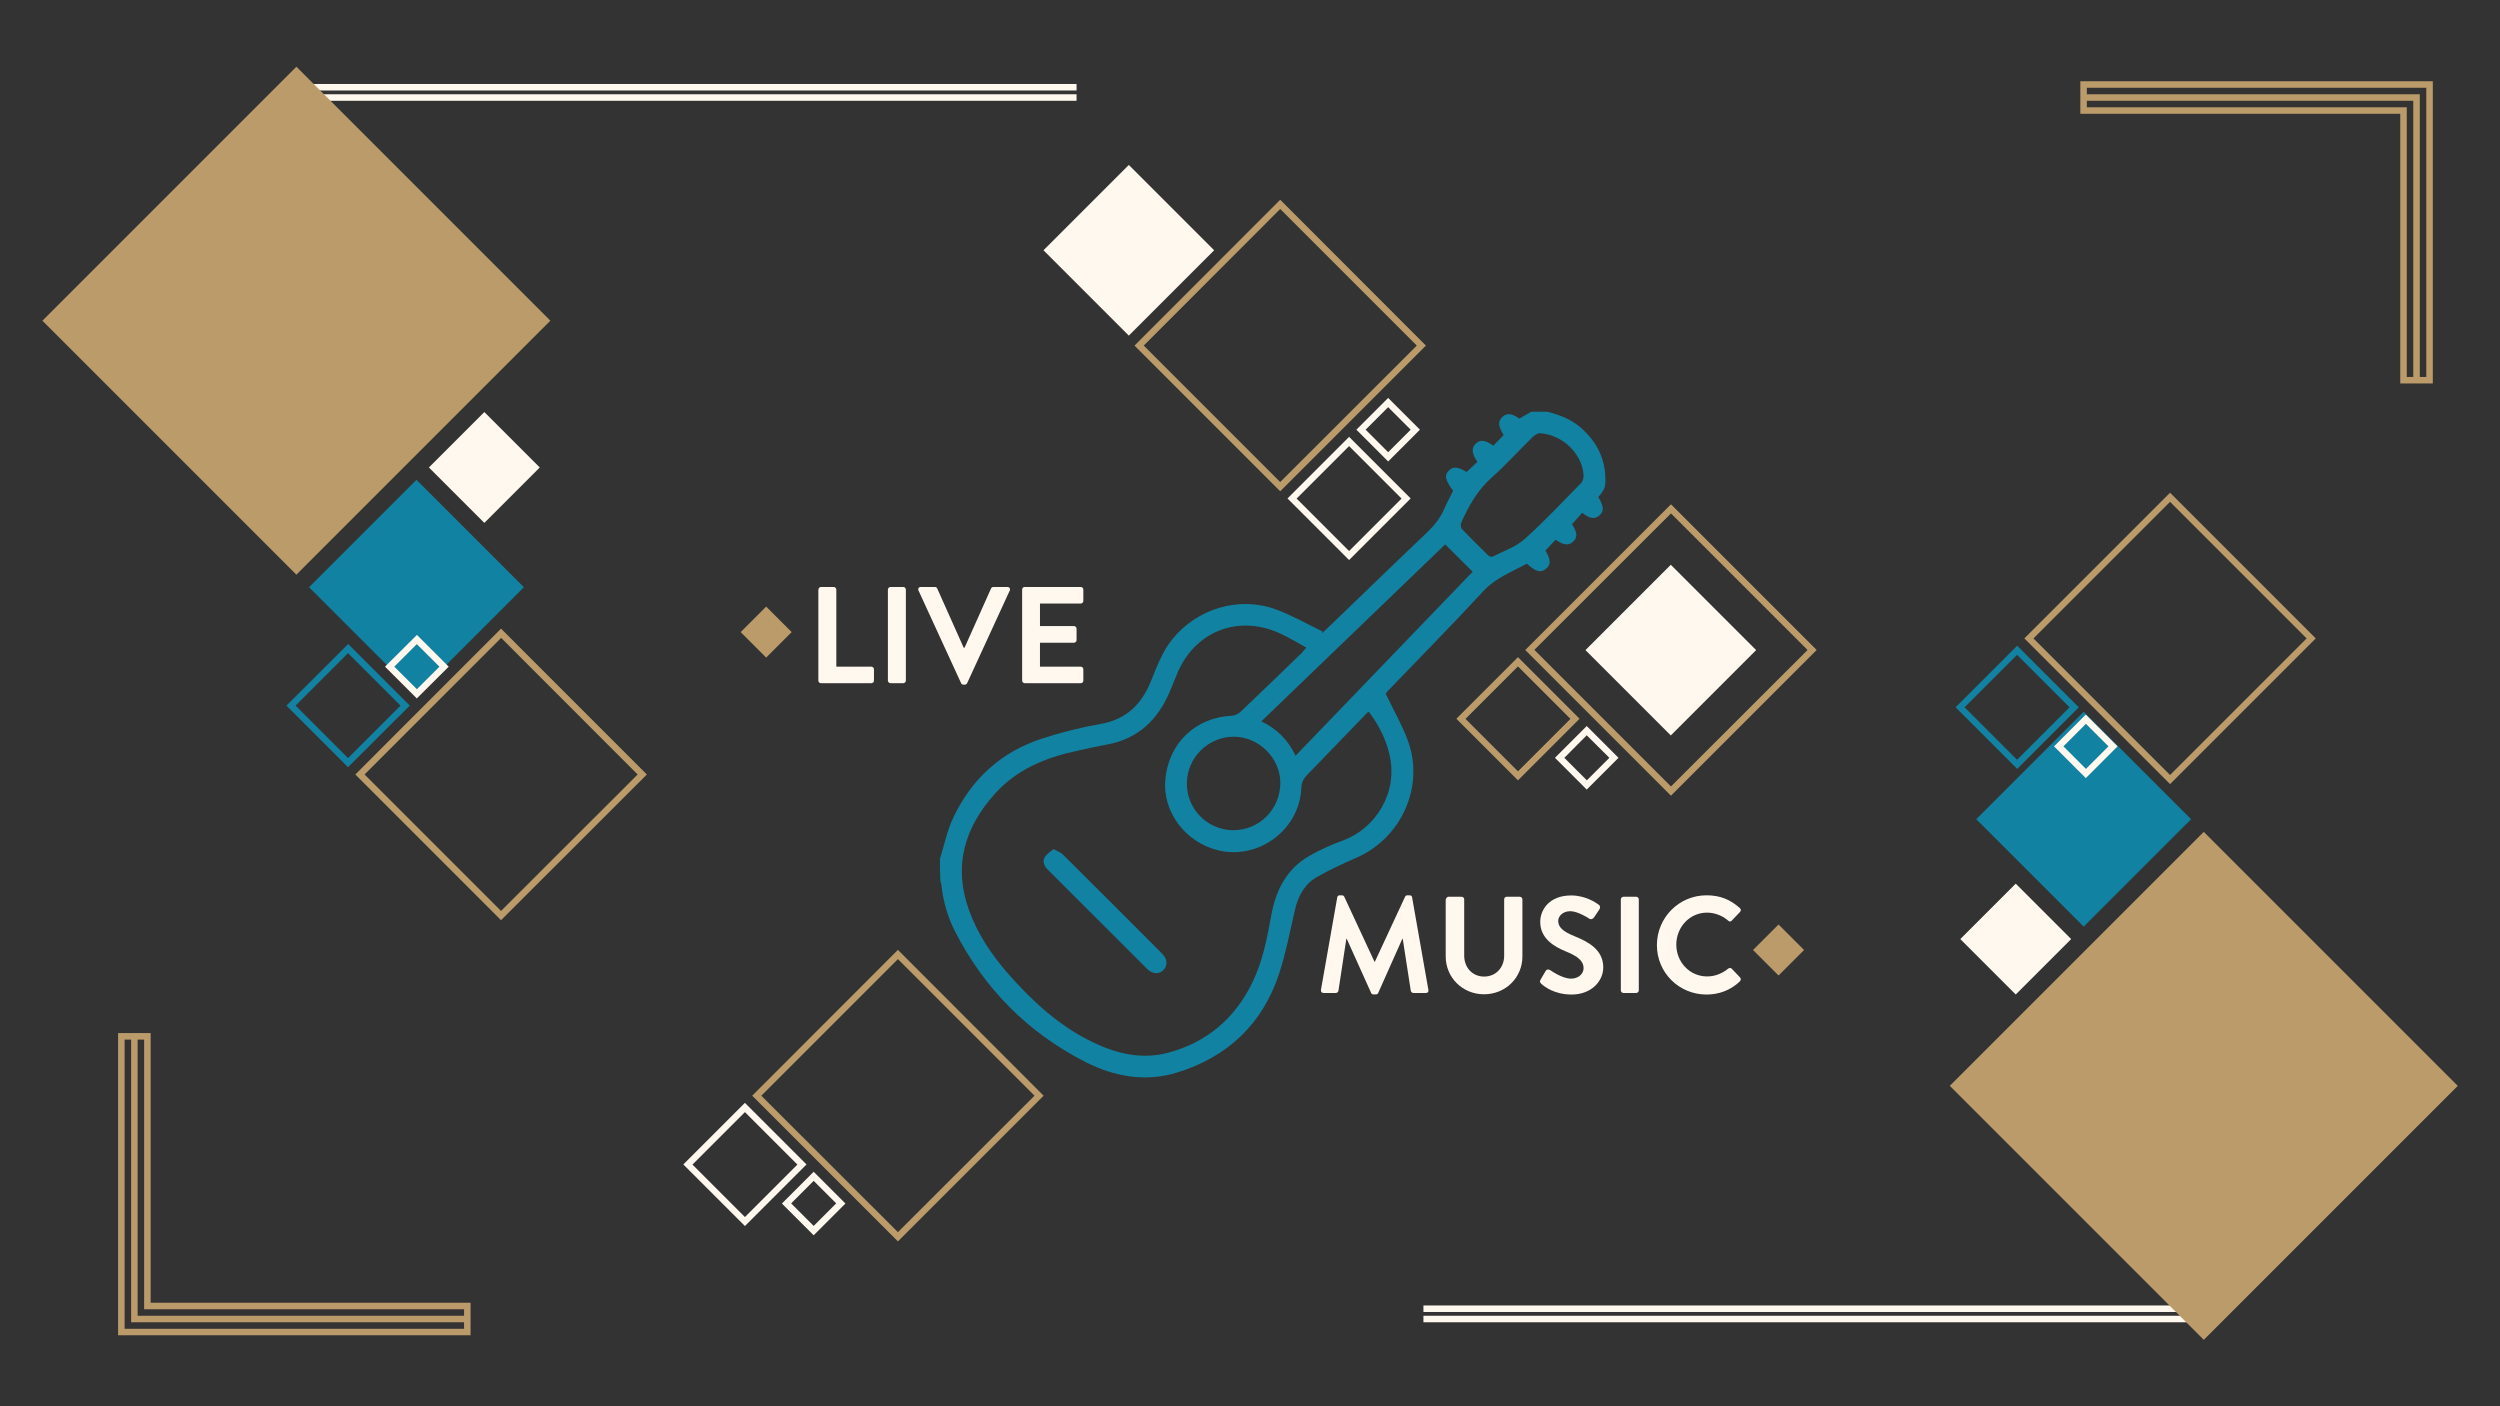 <?xml version="1.0" encoding="UTF-8"?>
<!-- Generator: Adobe Illustrator 27.2.0, SVG Export Plug-In . SVG Version: 6.00 Build 0)  -->
<svg xmlns="http://www.w3.org/2000/svg" xmlns:xlink="http://www.w3.org/1999/xlink" version="1.1" id="Layer_1" x="0px" y="0px" viewBox="0 0 1920 1080" style="enable-background:new 0 0 1920 1080;" xml:space="preserve">
<rect x="0" y="0" width="1920" height="1080" fill="#333333" stroke="none"/>
<style type="text/css">
	.st0{fill:#BB9B6A;}
	.st1{fill:#11263A;}
	.st2{clip-path:url(#SVGID_00000063630093595633384620000011586969253651975070_);}
	.st3{fill:#FFF8EF;}
	.st4{fill:#1282A2;}
</style>
<g>
	<g>
		<rect x="233.9" y="72.4" class="st3" width="592.9" height="5"></rect>
	</g>
	<g>
		<rect x="233.9" y="64.5" class="st3" width="592.9" height="5"></rect>
	</g>
</g>
<g>
	
		<rect x="89.7" y="108.4" transform="matrix(0.707 0.707 -0.707 0.707 240.841 -88.824)" class="st0" width="275.9" height="275.9"></rect>
</g>
<g>
	
		<rect x="261.5" y="392.7" transform="matrix(0.707 0.707 -0.707 0.707 412.607 -94.028)" class="st4" width="116.7" height="116.7"></rect>
</g>
<g>
	
		<rect x="341.9" y="329" transform="matrix(0.707 0.707 -0.707 0.707 362.85 -157.867)" class="st3" width="60.2" height="60.2"></rect>
</g>
<g>
	<g>
		<rect x="1093.2" y="1002.6" class="st3" width="592.9" height="5"></rect>
	</g>
	<g>
		<rect x="1093.2" y="1010.5" class="st3" width="592.9" height="5"></rect>
	</g>
</g>
<g>
	
		<rect x="1554.4" y="695.8" transform="matrix(-0.707 -0.707 0.707 -0.707 2299.53 2619.878)" class="st0" width="275.9" height="275.9"></rect>
</g>
<g>
	
		<rect x="1541.9" y="570.6" transform="matrix(-0.707 -0.707 0.707 -0.707 2286.966 2205.199)" class="st4" width="116.7" height="116.7"></rect>
</g>
<g>
	
		<rect x="1517.9" y="690.8" transform="matrix(-0.707 -0.707 0.707 -0.707 2132.845 2325.323)" class="st3" width="60.2" height="60.2"></rect>
</g>
<g>
	<g>
		<path class="st0" d="M1771.5,490.3l-104.9,104.9l-104.9-104.9l104.9-104.9L1771.5,490.3 M1778.5,490.3l-111.9-111.9l-111.9,111.9    l111.9,111.9L1778.5,490.3L1778.5,490.3z"></path>
	</g>
	<g>
		<path class="st4" d="M1589.4,543.2l-40.3,40.3l-40.3-40.3l40.3-40.3L1589.4,543.2 M1596.5,543.2l-47.3-47.3l-47.3,47.3l47.3,47.3    L1596.5,543.2L1596.5,543.2z"></path>
	</g>
	<g>
		<path class="st3" d="M1619.3,573.2l-17.3,17.3l-17.3-17.3l17.3-17.3L1619.3,573.2 M1626.3,573.2l-24.4-24.4l-24.4,24.4l24.4,24.4    L1626.3,573.2L1626.3,573.2z"></path>
	</g>
</g>
<g>
	<g>
		<path class="st0" d="M489.7,594.8L384.8,699.6L280,594.8l104.9-104.9L489.7,594.8 M496.8,594.8L384.8,482.8L272.9,594.8    l111.9,111.9L496.8,594.8L496.8,594.8z"></path>
	</g>
	<g>
		<path class="st4" d="M307.6,541.9l-40.3,40.3l-40.3-40.3l40.3-40.3L307.6,541.9 M314.7,541.9l-47.3-47.3L220,541.9l47.3,47.3    L314.7,541.9L314.7,541.9z"></path>
	</g>
	<g>
		<path class="st3" d="M337.5,512l-17.3,17.3L302.8,512l17.3-17.3L337.5,512 M344.6,512l-24.4-24.4L295.7,512l24.4,24.4L344.6,512    L344.6,512z"></path>
	</g>
</g>
<g>
	<g>
		<g>
			<path class="st0" d="M983.2,160.5l104.9,104.9L983.2,370.2L878.4,265.4L983.2,160.5 M983.2,153.4L871.3,265.4l111.9,111.9     l111.9-111.9L983.2,153.4L983.2,153.4z"></path>
		</g>
		<g>
			<path class="st3" d="M1036.1,342.6l40.3,40.3l-40.3,40.3l-40.3-40.3L1036.1,342.6 M1036.1,335.5l-47.3,47.3l47.3,47.3l47.3-47.3     L1036.1,335.5L1036.1,335.5z"></path>
		</g>
		<g>
			<path class="st3" d="M1066.1,312.7l17.3,17.3l-17.3,17.3l-17.3-17.3L1066.1,312.7 M1066.1,305.6l-24.4,24.4l24.4,24.4l24.4-24.4     L1066.1,305.6L1066.1,305.6z"></path>
		</g>
	</g>
	<g>
		<g>
			<path class="st0" d="M689.6,736.6l104.9,104.9L689.6,946.3L584.7,841.5L689.6,736.6 M689.6,729.5L577.7,841.5l111.9,111.9     l111.9-111.9L689.6,729.5L689.6,729.5z"></path>
		</g>
		<g>
			<path class="st3" d="M572.1,854.1l40.3,40.3l-40.3,40.3l-40.3-40.3L572.1,854.1 M572.1,847l-47.3,47.3l47.3,47.3l47.3-47.3     L572.1,847L572.1,847z"></path>
		</g>
		<g>
			<path class="st3" d="M624.9,906.9l17.3,17.3l-17.3,17.3l-17.3-17.3L624.9,906.9 M624.9,899.9l-24.4,24.4l24.4,24.4l24.4-24.4     L624.9,899.9L624.9,899.9z"></path>
		</g>
	</g>
	<g>
		<g>
			<path class="st0" d="M1283.3,394.3l104.9,104.9L1283.3,604l-104.9-104.9L1283.3,394.3 M1283.3,387.3l-111.9,111.9l111.9,111.9     l111.9-111.9L1283.3,387.3L1283.3,387.3z"></path>
		</g>
		<g>
			<path class="st0" d="M1165.8,511.8l40.3,40.3l-40.3,40.3l-40.3-40.3L1165.8,511.8 M1165.8,504.7l-47.3,47.3l47.3,47.3l47.3-47.3     L1165.8,504.7L1165.8,504.7z"></path>
		</g>
		<g>
			<path class="st3" d="M1218.6,564.7L1236,582l-17.3,17.3l-17.3-17.3L1218.6,564.7 M1218.6,557.6l-24.4,24.4l24.4,24.4L1243,582     L1218.6,557.6L1218.6,557.6z"></path>
		</g>
	</g>
	<g id="dzN0AM.tif">
		<g>
			<g>
				<path class="st4" d="M721.9,659.5c3.3-10.5,5.5-21.6,10.2-31.5c13.9-29.4,36.3-50.2,67.4-60.5c14.9-4.9,30.3-8.8,45.8-11.5      c19.5-3.4,31.2-14.9,38.4-32.3c4.7-11.3,8.7-23,16.6-32.7c18.9-23.5,51.2-33.4,79.5-23c12.3,4.5,23.9,11.2,35.8,16.9      c-0.1,0.5-0.3,0.9-0.4,1.4c1.1-1,2.2-1.9,3.3-2.9c25.8-24.8,51.4-49.7,77.3-74.3c5.6-5.4,10.3-11.1,13.4-18.3      c2-4.7,4.5-9.2,6.8-13.8c-6.2-8.6-6.9-11.9-3.3-15.6c3.3-3.3,6.9-3,13.7,1.1c2.8-2.6,5.5-5.3,8.2-7.8c-4.4-6.6-4.7-10.7-1.2-14      c3.5-3.3,7-2.9,13.5,1.6c2.6-2.7,5.2-5.4,7.9-8.2c-4.3-7-4.6-10.6-0.8-14c3.4-3.1,7.3-2.6,12.8,1.4c3.2-1.8,6.2-3.6,9.3-5.3      c4,0,8,0,12,0c10.3,2.5,19.8,6.3,27.7,13.8c10.5,9.9,16.6,21.8,17.1,36.4c0.3,7.8-0.5,9.6-5.4,15.3c4.3,7.4,4.5,10.9,0.9,14.1      c-3.6,3.2-7.3,2.7-13.3-2c-2.6,2.9-5.2,5.8-7.8,8.8c4.1,6.4,4.4,10,0.9,13.4c-3.4,3.2-7.3,2.8-13.5-1.5      c-2.6,2.7-5.1,5.5-7.8,8.3c4.2,7.4,4.3,11,0.3,14.1c-4.1,3.2-7.4,2.4-14.6-4c-11.5,6.3-23.9,10.8-33.5,21.2      c-23.9,25.9-48.7,51-73.1,76.4c-1,1.1-2,2.2-1.5,2.9c5.7,11.9,12.4,23.4,16.9,35.8c12.6,35-5.1,74.2-39.2,89.3      c-10.6,4.7-21.2,9.5-31.2,15.3c-9.3,5.4-14.1,14.6-16.5,25.1c-3.8,16.3-6.9,32.9-12.1,48.8c-12.8,38.9-39.8,64.2-78.7,76.1      c-24.2,7.4-48.1,3-70.1-8.2c-44.1-22.5-77.5-56.1-100.1-100.2c-5.7-11.1-9.1-23.2-10.5-35.7c-0.1-1.1-0.5-2.2-0.8-3.3      C721.9,670.8,721.9,665.1,721.9,659.5z M1003.3,497.4c-7.4-4-14.1-8.3-21.3-11.4c-31.9-14.1-64.8-0.6-78,31.5      c-1.8,4.5-3.6,8.9-5.5,13.4c-9.2,21.8-24.3,36.5-48.3,40.9c-7.8,1.4-15.6,3.2-23.4,4.9c-24,5.2-46,14.2-62.9,33.1      c-23,25.8-31.8,54.8-20,88.4c6.5,18.5,17.2,34.5,29.9,49.1c18.8,21.5,39.7,40.8,65.8,53.3c18.2,8.7,37.3,13.2,57.1,8      c29.7-7.8,51.5-26.1,65-53.8c8-16.3,11.4-34,14.6-51.6c3.5-19.4,11.7-35.8,29.3-45.9c8.2-4.7,16.9-8.6,25.8-11.8      c24.8-9.1,42.5-36.4,35.8-65.7c-2.8-12.3-8.4-23.2-16-33.2c-0.8,0.5-1.1,0.7-1.3,0.9c-15.4,15.9-30.7,31.9-46.1,47.7      c-2.8,2.9-4.2,5.8-4.4,10c-1.2,31.6-32.3,55.1-63.2,48c-25.7-5.9-43.6-29.7-41.2-54.8c2.6-27.8,23.3-47.4,50.9-48.7      c2.3-0.1,5.1-1.4,6.8-3c15.8-15,31.5-30.2,47.1-45.3C1000.8,500.2,1001.6,499.2,1003.3,497.4z M995,580.4      c45.8-47.6,91.1-94.6,136-141.3c-7.2-7.2-14.1-14-21.1-21c-46.8,45-93.8,90.3-141.2,135.9C980.7,559.8,989.2,568.2,995,580.4z       M1181.7,332.7c-0.7,0.4-2.9,1.2-4.4,2.7c-10.6,10.4-20.5,21.4-31.5,31.2c-11.1,9.8-17.9,22-23.7,35.1c-0.5,1.2-0.2,3.7,0.7,4.6      c6.5,6.9,13.3,13.5,20,20.1c0.8,0.8,2.6,1.6,3.3,1.2c8.4-4.3,17.9-7.4,24.7-13.5c15.1-13.4,28.9-28.4,43.2-42.8      c1.3-1.3,2.2-3.7,2.2-5.6C1215.8,349,1199.9,333.2,1181.7,332.7z M947.1,637.6c19.9,0.1,36-15.9,36.2-36.1      c0.2-18.9-16.1-35.4-35.2-35.7c-19.9-0.3-36.4,15.8-36.6,35.7C911.3,621.3,927.3,637.5,947.1,637.6z"></path>
			</g>
			<g>
				<path class="st4" d="M809.1,652.1c3,1.7,5.5,2.5,7.1,4.1c25.6,25.4,51.1,50.9,76.5,76.4c4,4,4.1,9,0.8,12.4      c-3.4,3.4-8.3,3.2-12.4-0.8c-25.5-25.4-51-50.9-76.5-76.4c-2.7-2.7-4.2-6.1-2.2-9.5C803.8,655.9,806.6,654.3,809.1,652.1z"></path>
			</g>
		</g>
	</g>
	<g>
		<path class="st3" d="M628.6,452.8c0-1.1,0.8-2,2-2h9.7c1.1,0,2,1,2,2V512h26.9c1.2,0,2,1,2,2v8.7c0,1.1-0.8,2-2,2h-38.7    c-1.2,0-2-1-2-2V452.8z"></path>
		<path class="st3" d="M681.9,452.8c0-1.1,1-2,2-2h9.8c1.1,0,2,1,2,2v69.9c0,1.1-1,2-2,2h-9.8c-1.1,0-2-1-2-2V452.8z"></path>
		<path class="st3" d="M705.4,453.5c-0.6-1.4,0.2-2.7,1.8-2.7H718c1,0,1.6,0.6,1.8,1.2l20.3,45.4h0.7l20.3-45.4    c0.2-0.5,0.8-1.2,1.8-1.2h10.8c1.6,0,2.4,1.4,1.8,2.7l-32.7,71.1c-0.3,0.6-0.8,1.2-1.8,1.2h-1.1c-1,0-1.5-0.5-1.8-1.2L705.4,453.5    z"></path>
		<path class="st3" d="M785,452.8c0-1.1,0.8-2,2-2h43c1.2,0,2,1,2,2v8.7c0,1.1-0.8,2-2,2h-31.3v17.3h26.1c1.1,0,2,1,2,2v8.8    c0,1.2-1,2-2,2h-26.1V512H830c1.2,0,2,1,2,2v8.7c0,1.1-0.8,2-2,2h-43c-1.2,0-2-1-2-2V452.8z"></path>
	</g>
	<g>
		<path class="st3" d="M1027,689.2c0.1-0.8,0.7-1.6,1.9-1.6h1.7c0.8,0,1.5,0.4,1.8,1.1l23.2,49.9c0.2,0,0.2,0,0.3,0l23.2-49.9    c0.3-0.6,0.8-1.1,1.8-1.1h1.7c1.2,0,1.8,0.7,1.9,1.6l12.5,71c0.3,1.5-0.5,2.4-1.9,2.4h-9.6c-1,0-1.8-0.8-2-1.6l-6.2-40    c-0.1,0-0.3,0-0.3,0l-18.5,41.5c-0.2,0.6-0.8,1.2-1.8,1.2h-1.9c-1,0-1.5-0.5-1.8-1.2l-18.7-41.5c0,0-0.2,0-0.3,0l-6.1,40    c-0.1,0.7-1,1.6-1.9,1.6h-9.5c-1.4,0-2.2-1-2-2.4L1027,689.2z"></path>
		<path class="st3" d="M1110.5,690.7c0-1.1,1-2,2-2h10c1.2,0,2,1,2,2v43.2c0,9,6.1,16.1,15.3,16.1s15.4-7.1,15.4-16v-43.3    c0-1.1,0.8-2,2-2h10c1.1,0,2,1,2,2v43.9c0,16.1-12.8,29-29.5,29c-16.6,0-29.4-13-29.4-29V690.7z"></path>
		<path class="st3" d="M1183.2,752.3l3.8-6.5c0.8-1.5,2.6-1.5,3.6-0.7c0.5,0.3,9.1,6.5,16,6.5c5.5,0,9.6-3.6,9.6-8.1    c0-5.4-4.5-9.1-13.4-12.7c-9.9-4-19.9-10.4-19.9-22.8c0-9.4,7-20.3,23.8-20.3c10.8,0,19,5.5,21.1,7.1c1.1,0.6,1.4,2.4,0.6,3.5    l-4,6c-0.8,1.3-2.4,2.1-3.7,1.3c-0.8-0.5-8.9-5.8-14.7-5.8c-6,0-9.3,4-9.3,7.4c0,5,3.9,8.3,12.5,11.8    c10.2,4.1,22.1,10.2,22.1,23.9c0,10.9-9.4,20.9-24.3,20.9c-13.3,0-21.1-6.2-23.2-8.2C1182.7,754.5,1182.2,753.9,1183.2,752.3z"></path>
		<path class="st3" d="M1244.8,690.7c0-1.1,1-2,2-2h9.8c1.1,0,2,1,2,2v69.9c0,1.1-1,2-2,2h-9.8c-1.1,0-2-1-2-2V690.7z"></path>
		<path class="st3" d="M1310.6,687.6c10.7,0,18.4,3.4,25.6,9.8c1,0.8,1,2.1,0.1,3l-6.4,6.7c-0.7,0.8-1.8,0.8-2.6,0    c-4.4-3.9-10.4-6.2-16.3-6.2c-13.5,0-23.6,11.3-23.6,24.6c0,13.2,10.1,24.4,23.7,24.4c6.3,0,11.7-2.4,16.2-6c0.8-0.7,2-0.6,2.6,0    l6.5,6.8c0.8,0.7,0.6,2.1-0.1,2.9c-7.2,7-16.3,10.2-25.7,10.2c-21.1,0-38.1-16.8-38.1-37.9S1289.4,687.6,1310.6,687.6z"></path>
	</g>
	<g>
		
			<rect x="574.7" y="471.6" transform="matrix(0.707 -0.707 0.707 0.707 -170.891 558.343)" class="st0" width="27.7" height="27.7"></rect>
	</g>
	<g>
		
			<rect x="820.7" y="145.8" transform="matrix(0.707 -0.707 0.707 0.707 118.076 669.364)" class="st3" width="92.7" height="92.7"></rect>
	</g>
	<g>
		
			<rect x="1237" y="452.9" transform="matrix(0.707 -0.707 0.707 0.707 22.884 1053.642)" class="st3" width="92.7" height="92.7"></rect>
	</g>
	<g>
		
			<rect x="1352.3" y="715.7" transform="matrix(0.707 -0.707 0.707 0.707 -115.729 1179.669)" class="st0" width="27.7" height="27.7"></rect>
	</g>
</g>
<g>
	<path class="st0" d="M1597.7,87.4v-25h270.7v232.1h-25V87.4H1597.7z M1602.7,67.4v15h245.7v207.1h15V67.4H1602.7z"></path>
</g>
<g>
	<polygon class="st0" points="1600.2,77.4 1600.2,72.4 1858.4,72.4 1858.4,292 1853.4,292 1853.4,77.4  "></polygon>
</g>
<g>
	<path class="st0" d="M90.7,1025.5V793.4h25v207.1h245.7v25H90.7z M95.7,798.4v222.1h260.7v-15H110.7V798.4H95.7z"></path>
</g>
<g>
	<polygon class="st0" points="100.7,1015.5 100.7,795.9 105.7,795.9 105.7,1010.5 358.9,1010.5 358.9,1015.5  "></polygon>
</g>
</svg>
